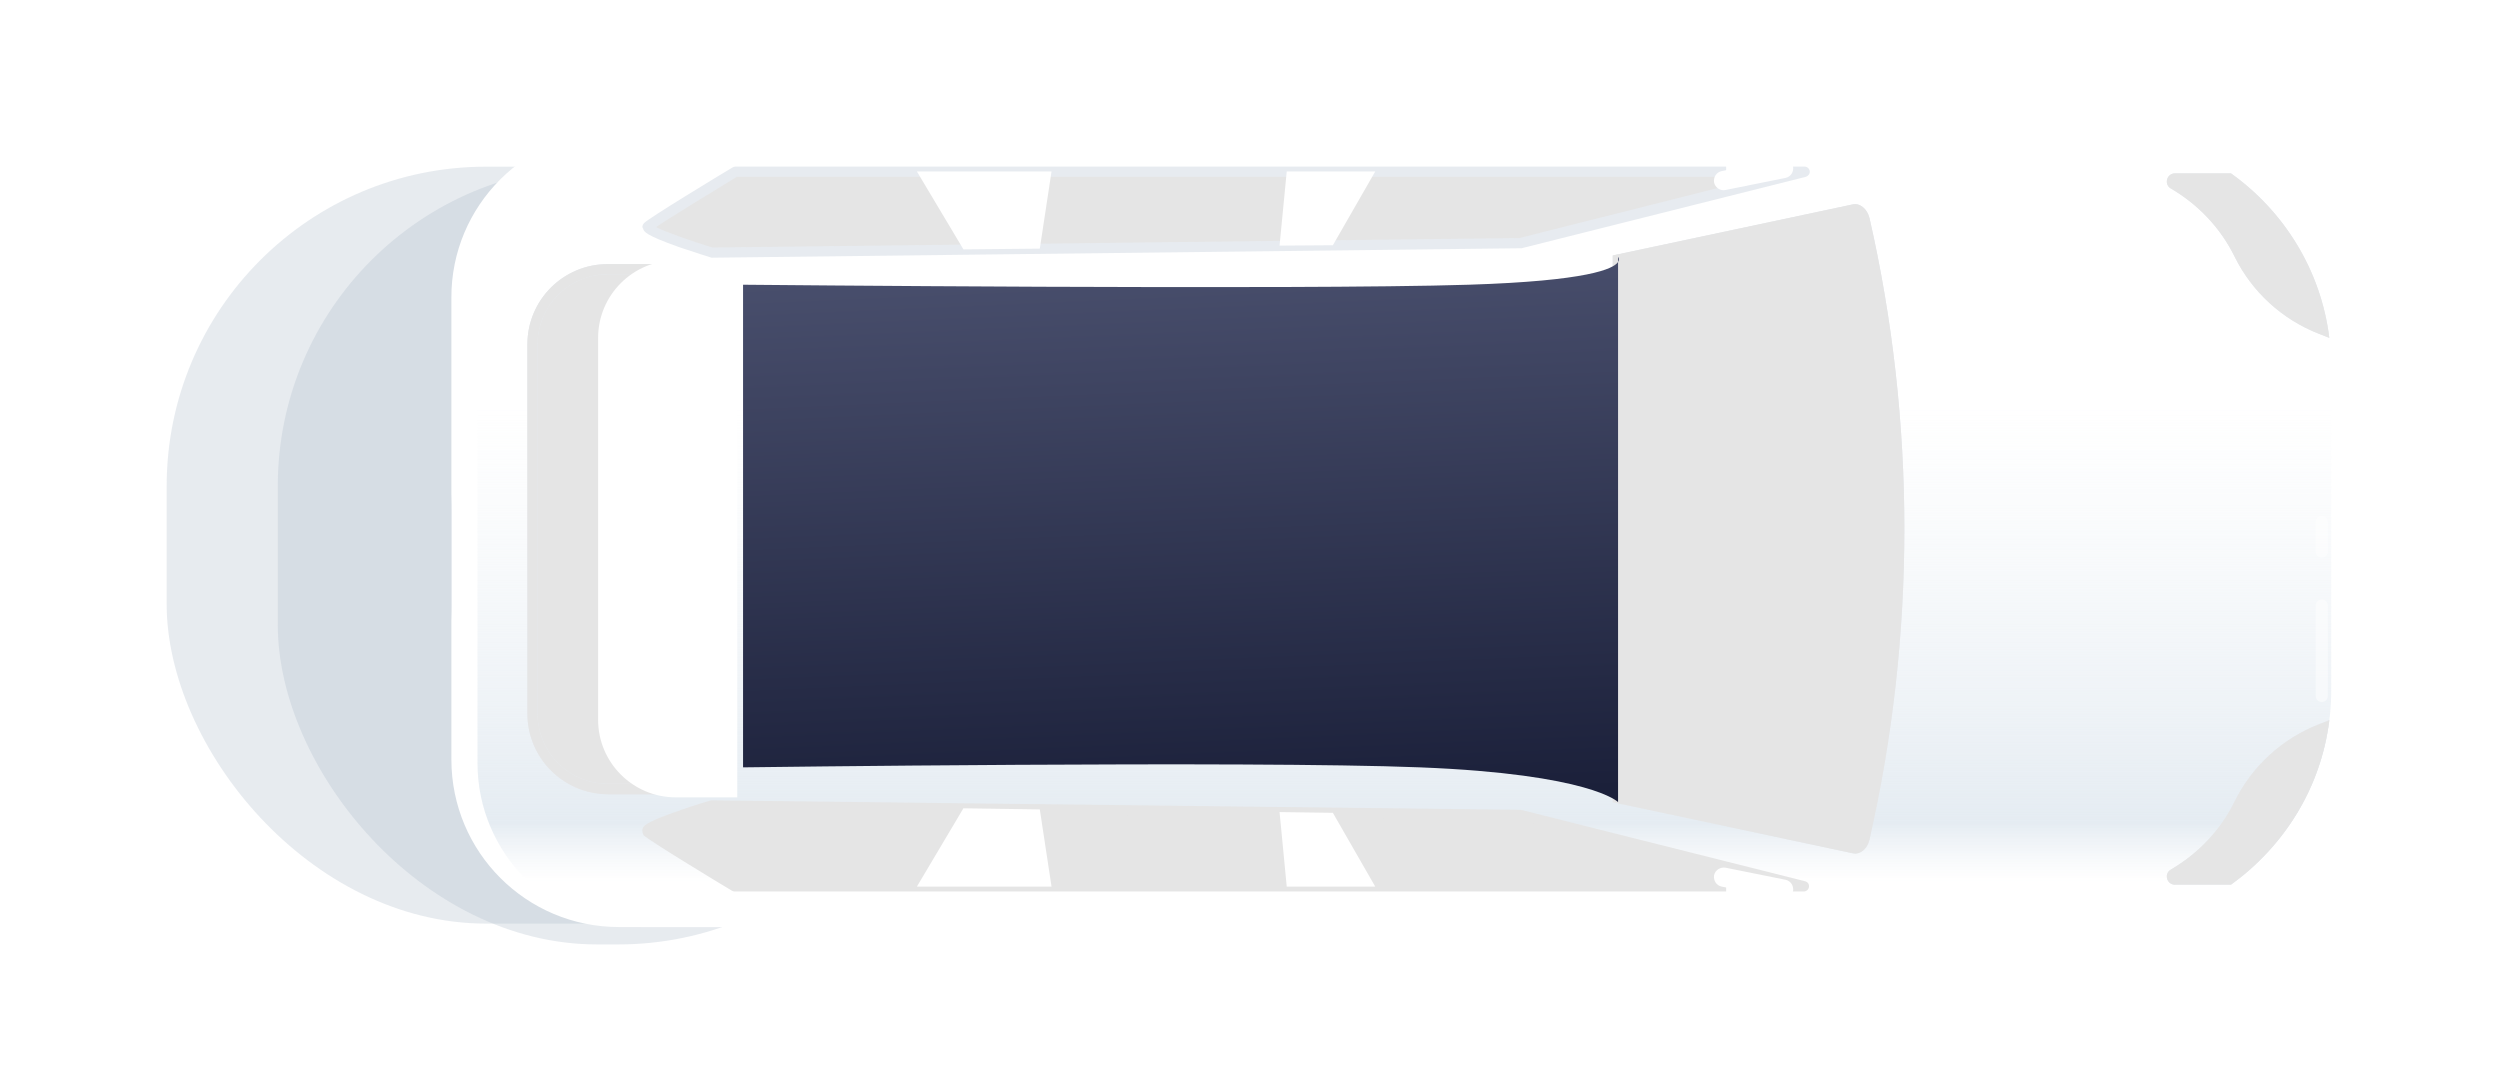 <svg width="360" height="157" viewBox="0 0 360 157" fill="none" xmlns="http://www.w3.org/2000/svg">
<g opacity="0.3" filter="url(#filter0_f_6549_14300)">
<rect x="24" y="24" width="312" height="109" rx="46" fill="#AFBCCA"/>
</g>
<g opacity="0.3" filter="url(#filter1_f_6549_14300)">
<rect x="40" y="24" width="95" height="112" rx="46" fill="#AFBCCA"/>
</g>
<g filter="url(#filter2_f_6549_14300)">
<rect x="65" y="28" width="93" height="105" rx="46" fill="#AFBCCA"/>
</g>
<path d="M89.124 18.758L309.066 18.758C328.343 18.758 343.917 34.386 343.917 53.609L343.917 98.643C343.917 117.92 328.289 133.494 309.066 133.494L89.124 133.494C75.782 133.494 65 122.712 65 109.371L65 42.881C64.946 29.594 75.782 18.758 89.124 18.758Z" fill="white"/>
<path d="M92.391 18.758L301.607 18.758C320.448 18.758 335.695 34.005 335.695 52.847L335.695 99.405C335.695 118.247 320.448 133.494 301.607 133.494L92.391 133.494C79.377 133.494 68.758 122.93 68.758 109.861L68.758 42.282C68.812 29.377 79.377 18.758 92.391 18.758Z" fill="white"/>
<path d="M92.391 18.758L301.607 18.758C320.448 18.758 335.695 34.005 335.695 52.847L335.695 99.405C335.695 118.247 320.448 133.494 301.607 133.494L92.391 133.494C79.377 133.494 68.758 122.93 68.758 109.861L68.758 42.282C68.812 29.377 79.377 18.758 92.391 18.758Z" fill="url(#paint0_linear_6549_14300)"/>
<path d="M259.838 24.693L218.888 34.985L102.464 36.347C102.464 36.347 92.553 33.297 93.316 32.589C94.078 31.827 105.895 24.693 105.895 24.693L259.838 24.693Z" fill="#E7EBF0"/>
<path d="M259.838 24.693L218.888 34.985L102.464 36.347C102.464 36.347 92.553 33.297 93.316 32.589C94.078 31.827 105.895 24.693 105.895 24.693L259.838 24.693Z" fill="#E5E5E5"/>
<path d="M92.5 32.699C92.5 32.481 92.609 32.263 92.772 32.1C93.535 31.338 103.5 25.293 105.515 24.095C105.624 24.041 105.787 23.986 105.896 23.986L259.84 23.986C260.221 23.986 260.547 24.259 260.602 24.64C260.656 25.021 260.384 25.348 260.057 25.457L219.107 35.748C219.053 35.748 218.998 35.748 218.944 35.748L102.52 37.11C102.465 37.11 102.356 37.11 102.302 37.056C102.302 37.056 100.015 36.347 97.782 35.585C92.881 33.843 92.718 33.352 92.609 32.917C92.554 32.808 92.5 32.754 92.5 32.699ZM106.114 25.457C102.247 27.798 96.421 31.392 94.46 32.699C95.822 33.407 99.416 34.659 102.574 35.64L218.781 34.278L253.795 25.457L106.114 25.457Z" fill="#E7EBF0"/>
<path d="M259.838 127.612L218.888 117.32L102.464 115.959C102.464 115.959 92.553 119.008 93.316 119.716C94.078 120.479 105.895 127.612 105.895 127.612L259.838 127.612Z" fill="#E7EBF0"/>
<path d="M259.838 127.612L218.888 117.32L102.464 115.959C102.464 115.959 92.553 119.008 93.316 119.716C94.078 120.479 105.895 127.612 105.895 127.612L259.838 127.612Z" fill="#E5E5E5"/>
<path d="M96.093 38.797L87.489 38.797C81.499 38.797 76.707 43.643 76.707 49.579L76.707 102.781C76.707 108.771 81.553 113.563 87.489 113.563L96.093 113.563L96.093 38.797Z" fill="#E7EBF0"/>
<path d="M96.093 38.797L87.489 38.797C81.499 38.797 76.707 43.643 76.707 49.579L76.707 102.781C76.707 108.771 81.553 113.563 87.489 113.563L96.093 113.563L96.093 38.797Z" fill="#E5E5E5"/>
<path d="M75.945 102.781L75.945 49.579C75.945 43.208 81.118 38.034 87.49 38.034L96.094 38.034C96.529 38.034 96.856 38.361 96.856 38.797L96.856 113.617C96.856 114.053 96.529 114.38 96.094 114.38L87.49 114.38C81.118 114.325 75.945 109.152 75.945 102.781ZM95.331 39.505L87.49 39.505C81.935 39.505 77.416 44.024 77.416 49.579L77.416 102.781C77.416 108.335 81.935 112.855 87.49 112.855L95.331 112.855L95.331 39.505Z" fill="#E7EBF0"/>
<path d="M75.945 102.781L75.945 49.579C75.945 43.208 81.118 38.034 87.49 38.034L96.094 38.034C96.529 38.034 96.856 38.361 96.856 38.797L96.856 113.617C96.856 114.053 96.529 114.38 96.094 114.38L87.49 114.38C81.118 114.325 75.945 109.152 75.945 102.781ZM95.331 39.505L87.49 39.505C81.935 39.505 77.416 44.024 77.416 49.579L77.416 102.781C77.416 108.335 81.935 112.855 87.49 112.855L95.331 112.855L95.331 39.505Z" fill="#E5E5E5"/>
<path d="M106.167 37.49L97.291 37.49C91.138 37.49 86.128 42.5 86.128 48.654L86.128 103.653C86.128 109.806 91.138 114.816 97.291 114.816L106.167 114.816L106.167 37.49Z" fill="white"/>
<path d="M269.206 31.391C275.903 60.688 275.903 91.618 269.206 120.915C268.879 122.276 267.844 123.093 266.81 122.875L232.231 115.524L232.231 36.782L266.81 29.431C267.844 29.213 268.879 30.084 269.206 31.391Z" fill="#E7EBF0"/>
<path d="M269.206 31.391C275.903 60.688 275.903 91.618 269.206 120.915C268.879 122.276 267.844 123.093 266.81 122.875L232.231 115.524L232.231 36.782L266.81 29.431C267.844 29.213 268.879 30.084 269.206 31.391Z" fill="#E5E5E5"/>
<path d="M335.422 103.708L333.897 104.307C328.615 106.376 324.259 110.352 321.754 115.47C319.739 119.554 316.526 122.931 312.605 125.218C311.571 125.817 312.006 127.396 313.204 127.396L321.264 127.396C328.887 121.896 334.224 113.455 335.422 103.708Z" fill="#E7EBF0"/>
<path d="M335.422 103.708L333.897 104.307C328.615 106.376 324.259 110.352 321.754 115.47C319.739 119.554 316.526 122.931 312.605 125.218C311.571 125.817 312.006 127.396 313.204 127.396L321.264 127.396C328.887 121.896 334.224 113.455 335.422 103.708Z" fill="#E5E5E5"/>
<path d="M198.033 24.695L185.29 24.695L184.256 35.368L191.934 35.314L198.033 24.695Z" fill="white"/>
<path d="M149.733 35.802L151.421 24.693L132.035 24.693L138.733 35.911L149.733 35.802Z" fill="white"/>
<path d="M92.5 119.662C92.5 119.607 92.5 119.498 92.5 119.444C92.609 119.008 92.717 118.464 97.673 116.776C99.906 115.959 102.193 115.305 102.193 115.305C102.247 115.305 102.356 115.251 102.41 115.251L218.835 116.612C218.889 116.612 218.944 116.612 218.998 116.612L259.948 126.904C260.329 127.013 260.547 127.34 260.493 127.721C260.438 128.102 260.112 128.375 259.73 128.375L105.787 128.375C105.623 128.375 105.514 128.32 105.405 128.266C103.391 127.068 93.425 121.023 92.663 120.261C92.609 120.097 92.5 119.88 92.5 119.662ZM102.574 116.721C99.415 117.701 95.821 118.954 94.46 119.662C96.366 120.969 102.247 124.563 106.113 126.904L253.795 126.904L218.78 118.083L102.574 116.721Z" fill="#E5E5E5"/>
<path d="M198.033 127.667L185.29 127.667L184.256 116.939L191.934 117.048L198.033 127.667Z" fill="white"/>
<path d="M149.732 116.557L151.42 127.666L132.034 127.666L138.732 116.394L149.732 116.557Z" fill="white"/>
<path d="M248.458 27.362L257.117 25.619C257.879 25.456 258.315 24.748 258.206 23.985C258.042 23.223 257.334 22.788 256.572 22.896L247.914 24.639C247.151 24.802 246.716 25.51 246.825 26.273C246.988 27.035 247.75 27.525 248.458 27.362Z" fill="white"/>
<path d="M248.566 25.487L256.462 25.487L256.462 19.933L248.566 19.933L248.566 25.487Z" fill="white"/>
<path d="M240.236 7.976C245.082 5.634 250.909 7.649 253.251 12.496L257.28 20.827C252.434 23.169 246.607 21.154 244.266 16.308L240.236 7.976Z" fill="white"/>
<path d="M239.637 7.976C239.637 7.758 239.746 7.54 239.964 7.431C240.291 7.268 240.617 7.431 240.781 7.704L244.81 16.035C245.845 18.213 247.751 19.902 250.038 20.664C252.325 21.481 254.83 21.317 257.008 20.283C257.335 20.119 257.662 20.283 257.825 20.555C257.988 20.882 257.825 21.209 257.553 21.372C252.434 23.877 246.172 21.699 243.721 16.58L239.692 8.248C239.637 8.194 239.637 8.085 239.637 7.976Z" fill="white"/>
<path d="M248.458 124.945L257.117 126.688C257.879 126.851 258.315 127.559 258.206 128.321C258.042 129.084 257.334 129.519 256.572 129.411L247.914 127.668C247.151 127.505 246.716 126.797 246.825 126.034C246.988 125.272 247.75 124.836 248.458 124.945Z" fill="white"/>
<path d="M248.568 132.438L256.464 132.438L256.464 126.884L248.568 126.884L248.568 132.438Z" fill="white"/>
<path d="M240.236 144.33C245.082 146.672 250.909 144.657 253.251 139.81L257.28 131.479C252.434 129.137 246.607 131.152 244.266 135.999L240.236 144.33Z" fill="white"/>
<path d="M239.636 144.331C239.636 144.222 239.636 144.168 239.69 144.059L243.72 135.727C244.918 133.222 247.042 131.371 249.656 130.445C252.269 129.519 255.101 129.683 257.552 130.881C257.878 131.044 257.987 131.425 257.824 131.697C257.661 132.024 257.279 132.133 257.007 131.97C254.829 130.935 252.324 130.772 250.037 131.589C247.75 132.405 245.898 134.039 244.809 136.217L240.78 144.549C240.616 144.875 240.235 144.984 239.963 144.821C239.745 144.821 239.636 144.549 239.636 144.331Z" fill="white"/>
<path d="M335.422 48.654L333.897 48.055C328.615 45.986 324.259 42.01 321.754 36.892C319.739 32.807 316.526 29.431 312.605 27.144C311.571 26.545 312.006 24.966 313.204 24.966L321.264 24.966C328.887 30.411 334.224 38.906 335.422 48.654Z" fill="#E7EBF0"/>
<path d="M335.422 48.654L333.897 48.055C328.615 45.986 324.259 42.01 321.754 36.892C319.739 32.807 316.526 29.431 312.605 27.144C311.571 26.545 312.006 24.966 313.204 24.966L321.264 24.966C328.887 30.411 334.224 38.906 335.422 48.654Z" fill="#E5E5E5"/>
<g opacity="0.7">
<path opacity="0.7" d="M333.461 79.421L333.461 75.173C333.461 74.683 333.842 74.302 334.332 74.302C334.822 74.302 335.204 74.683 335.204 75.173L335.204 79.421C335.204 79.91 334.822 80.292 334.332 80.292C333.842 80.292 333.461 79.91 333.461 79.421Z" fill="white"/>
</g>
<g opacity="0.7">
<path opacity="0.7" d="M333.461 100.222L333.461 87.207C333.461 86.717 333.842 86.336 334.332 86.336C334.822 86.336 335.204 86.717 335.204 87.207L335.204 100.222C335.204 100.712 334.822 101.093 334.332 101.093C333.842 101.093 333.461 100.712 333.461 100.222Z" fill="white"/>
</g>
<path d="M107 110.5V41C107 41 186.897 41.781 211.5 41C228.669 40.455 232.346 38.723 233 37.726V37C233 37 233.283 37.294 233 37.726V76.5V115.5C233 115.5 229.103 111.476 204.5 110.5C179.897 109.524 107 110.5 107 110.5Z" fill="url(#paint1_linear_6549_14300)"/>
<defs>
<filter id="filter0_f_6549_14300" x="0" y="0" width="360" height="157" filterUnits="userSpaceOnUse" color-interpolation-filters="sRGB">
<feFlood flood-opacity="0" result="BackgroundImageFix"/>
<feBlend mode="normal" in="SourceGraphic" in2="BackgroundImageFix" result="shape"/>
<feGaussianBlur stdDeviation="12" result="effect1_foregroundBlur_6549_14300"/>
</filter>
<filter id="filter1_f_6549_14300" x="21" y="5" width="133" height="150" filterUnits="userSpaceOnUse" color-interpolation-filters="sRGB">
<feFlood flood-opacity="0" result="BackgroundImageFix"/>
<feBlend mode="normal" in="SourceGraphic" in2="BackgroundImageFix" result="shape"/>
<feGaussianBlur stdDeviation="9.5" result="effect1_foregroundBlur_6549_14300"/>
</filter>
<filter id="filter2_f_6549_14300" x="46" y="9" width="131" height="143" filterUnits="userSpaceOnUse" color-interpolation-filters="sRGB">
<feFlood flood-opacity="0" result="BackgroundImageFix"/>
<feBlend mode="normal" in="SourceGraphic" in2="BackgroundImageFix" result="shape"/>
<feGaussianBlur stdDeviation="9.5" result="effect1_foregroundBlur_6549_14300"/>
</filter>
<linearGradient id="paint0_linear_6549_14300" x1="336" y1="138" x2="336" y2="58.5" gradientUnits="userSpaceOnUse">
<stop offset="0.139" stop-color="#EFF3F7" stop-opacity="0"/>
<stop offset="0.245" stop-color="#E5ECF2"/>
<stop offset="1" stop-color="#EFF3F7" stop-opacity="0"/>
</linearGradient>
<linearGradient id="paint1_linear_6549_14300" x1="164.353" y1="116.482" x2="160.901" y2="37.177" gradientUnits="userSpaceOnUse">
<stop stop-color="#1B203A"/>
<stop offset="1" stop-color="#494F6D"/>
</linearGradient>
</defs>
</svg>
